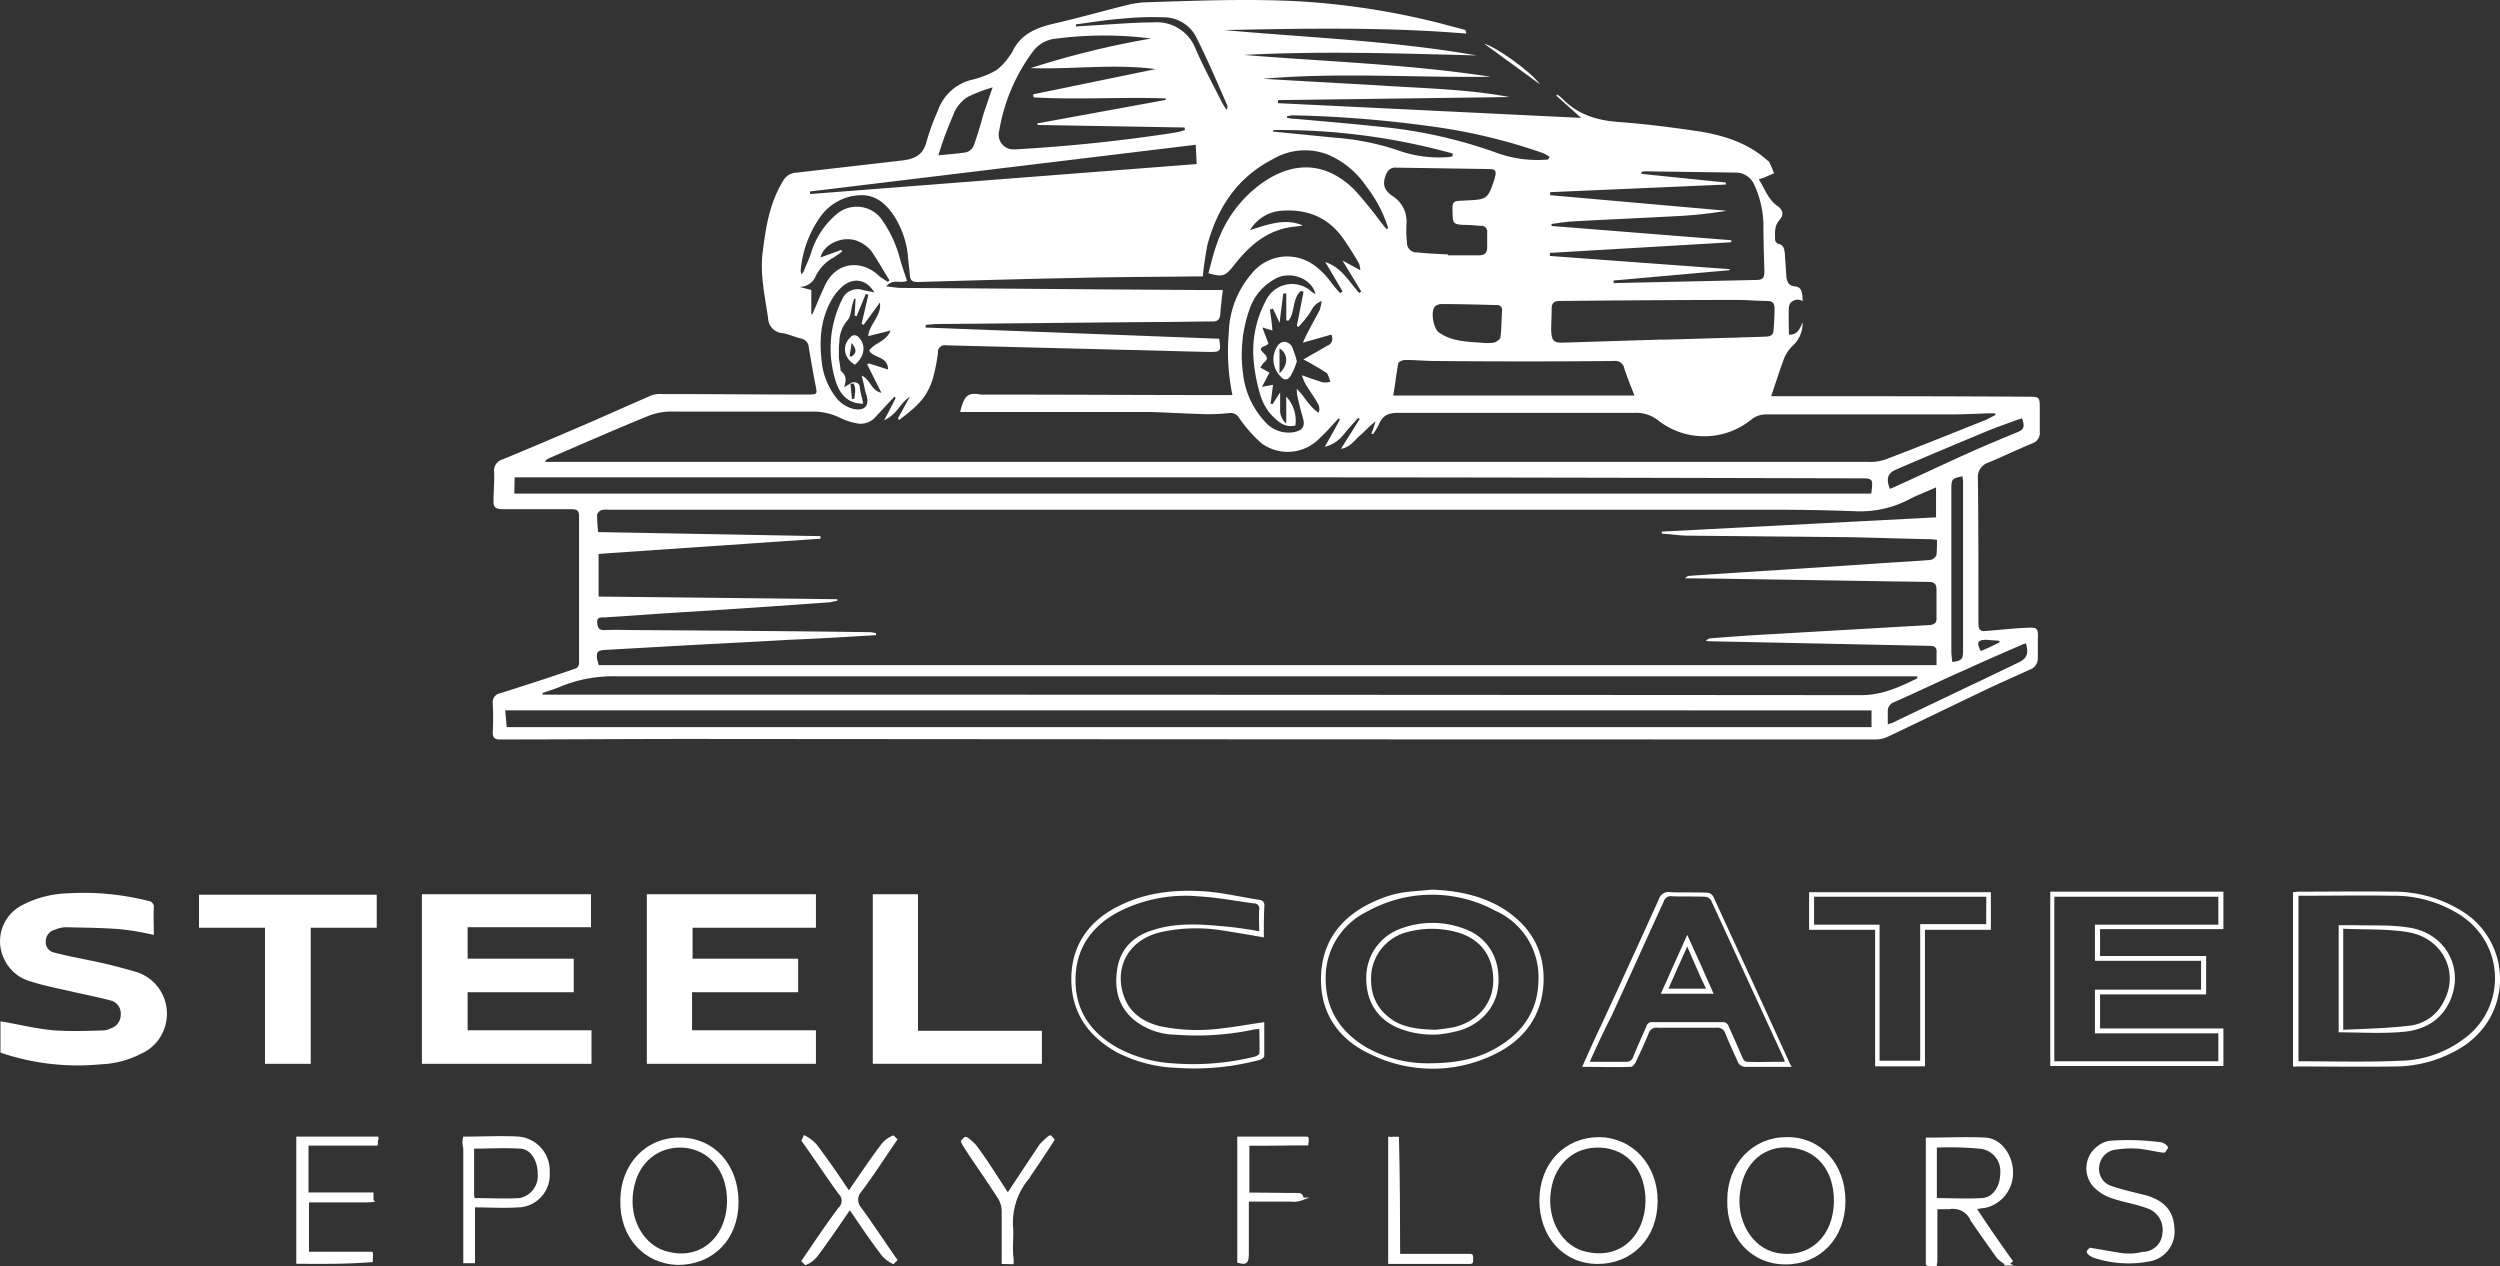 <svg xmlns="http://www.w3.org/2000/svg" xmlns:xlink="http://www.w3.org/1999/xlink" viewBox="0 0 744.16 376.9"><rect x="0" y="0" width="744.16" height="376.9" fill="#333333" stroke="none"/><defs><style>.cls-1,.cls-4{fill:none;}.cls-2{clip-path:url(#clip-path);}.cls-3{fill:#fff;}.cls-4{stroke:#fff;stroke-miterlimit:10;stroke-width:0.87px;}</style><clipPath id="clip-path" transform="translate(-0.01 0)"><rect class="cls-1" width="744.18" height="411.1"></rect></clipPath></defs><g id="Layer_2" data-name="Layer 2"><g id="Layer_1-2" data-name="Layer 1"><g class="cls-2"><path class="cls-3" d="M254.07,114.13l-.91.15.45,4.53.76-.15c0-1.36.6-3-.3-4.53m341.12,77.08v-.45c-1.21-.16-2.42-.16-3.78-.31-2.72,0-3.17.76-1.81,3.33,2-.76,3.78-1.67,5.59-2.57M379.06,38.71l-.15.45L397.5,41a75.67,75.67,0,0,1,18.29,3.63,36.46,36.46,0,0,0,15.56,2.12,2.81,2.81,0,0,0,1.06-.3v-.76A192.68,192.68,0,0,0,379.06,38.71ZM320.27,7.27v.61c2.41-.16,5-.31,7.4-.46,5.14-.3,10.43-.75,15.57-.75a12.37,12.37,0,0,1,12.7,8c2.41,5.44,5.29,10.88,8,16.17a12.15,12.15,0,0,0,1.21,1.81,1.64,1.64,0,0,0,0-1.66c-2.88-6.65-5.75-13.3-8.92-19.65a10.86,10.86,0,0,0-9.83-6.19,91.77,91.77,0,0,0-12.84.45c-4.23.3-8.77,1.06-13.3,1.66m-78.75,86.3h.3c1.21-2.72,2.27-5.44,3.48-8,3.48-8.16,11.49-8.16,16.32-3.47a20.83,20.83,0,0,0,2.73,1.81l.45-.45c-1.82-2.88-3.48-5.9-5.44-8.77a10.64,10.64,0,0,0-3.93-2.87c-4.23-1.82-10.13.6-11.19,4.84l6.2-2.27.3.45c-.75.61-1.66,1.21-2.57,1.82a12.31,12.31,0,0,0-5.29,5.44,5.24,5.24,0,0,1-4.83,3.32l3.47.91Zm54-67.56a42.87,42.87,0,0,0-7.71,3,11.08,11.08,0,0,0-3.63,4.23c-1.21,2.87-2.42,5.74-3.47,8.76-.46,1.36-.91,2.73-1.36,4.24,3-.31,5.74-.46,8.31-.91a3.55,3.55,0,0,0,2.27-2.12c1.05-3,2-6.19,2.87-9.37.9-2.57,1.66-5,2.72-7.86m306.36,98.55c-.6.15-1.21.45-1.81.6-2.88,1.06-5.6,2-8.47,3.17-9.07,3.78-18.13,7.56-27.2,11.49-2.57,1.06-3,2.87-1.82,5.74.31-.15.46-.15.76-.3,7.41-3.32,14.66-6.8,22.07-10.12,5-2.27,10.12-4.39,15.26-6.5,1.81-.76,2.12-1.66,1.21-4.08m-20.7,72.54c2.87-.45,3.17-.75,3.17-3.62v-50c0-.6-.15-1.21-.15-1.66-3.18.6-3.33.9-3.33,3.77v48.37a22.39,22.39,0,0,0,.31,3.17M460.83,47.48l.45-.76a8.35,8.35,0,0,0-2.57-1.36,168.83,168.83,0,0,0-33.55-7.86,350.86,350.86,0,0,0-40.05-3.17,7.29,7.29,0,0,0-2,.3v.45a14,14,0,0,0,2.57.3c8.62.76,17.23,1.51,25.85,2.42A142.45,142.45,0,0,1,446,45.66,35.54,35.54,0,0,0,460.83,47.48ZM561.94,215.69a3.06,3.06,0,0,1,1.21-.45c12.54-6.05,25.09-11.94,37.63-18,2.57-1.2,3.18-2.72,2.27-5.74-.3.15-.61.15-.91.3-5.59,2.42-11.18,4.84-16.77,7.41-7.26,3.17-14.36,6.65-21.62,9.82a2.78,2.78,0,0,0-1.81,2.88ZM440.88,102a15.93,15.93,0,0,0,3.78,0c.75-.16,2-1.06,2-1.67.3-2.56.3-5.29.45-7.86a1.44,1.44,0,0,0-1.19-1.66,1.85,1.85,0,0,0-.47,0c-5.44-.15-10.88-.3-16.32-.3a2.83,2.83,0,0,0-2,.76c-1.36,1.51-.45,6.5,1.21,7.71C432.11,101.58,436.49,101.73,440.88,102ZM256.94,120.17c-4.08,0-6.65-2.27-8-6.19A32.51,32.51,0,0,1,250.74,89a4.93,4.93,0,0,1,5.9-2.72c1.21.3,2.26.45,3.62.75-2.26-3.78-5.89-4.53-9.22-2A16.43,16.43,0,0,0,248.32,88c-3.78,5.74-4.53,12.24-3.78,19a21,21,0,0,0,4.09,11,9.27,9.27,0,0,0,5.74,3.78c3,.45,4.38-.91,3.63-3.94-.15-.45-.31-.9-.46-1.51-.3-1.51-.6-2.87-1.06-4.53,2.57,1.06,2.73,4.38,5.9,5.14l-4.23-8.46.45-.31,5.75,1.82c0-3.93-4.24-3.33-5.6-5.6,1.51-2.41,5-2.57,6.35-6l-6.65,1.66c.3-3.63,4.08-6,3.48-10l-4.84,6.65-.61-.31,2-8.61-.76-.3c-.9,2.27-1.81,4.38-2.72,6.65l-.6-.16c.15-1.66.15-3.32.3-5h-.45c-.15.45-.3.9-.46,1.51-.45,1.51-.45,3.47-1.36,4.68a10,10,0,0,0-2.57,6.35c0,.61-.15,1.21-.15,1.82v3.32c.15.91.31,2,.46,2.87,0,.3,0,.91.3,1.06,1.51,1.21,1.51,2.72.76,4.69.75-.46,1.35-.76,1.81-1.06a1.87,1.87,0,0,1,2.57.15,1.14,1.14,0,0,1,.3.6C256,116.55,256.64,118.36,256.94,120.17Zm99-77.08L241.07,57l.15.75,115-8.92Zm35.67,44.44c-1.21-4.84-7.87-7.11-12.25-4.39a16,16,0,0,0-7.25,8.47A40.78,40.78,0,0,0,370,111.1a24.94,24.94,0,0,0,6.35,14.21,9.28,9.28,0,0,0,8.77,3.33c2.56-.46,3.47-1.66,2.72-4.24-.61-2.11-1.21-4.38-1.67-6.64a9.3,9.3,0,0,1-.15-2c2.42,2.27,3.63,5.29,6.5,7.1a3,3,0,0,0-.15-2.57c-1.06-2-2.42-3.77-3.63-5.74a16.46,16.46,0,0,1-1.21-2.87c2.42.91,4.23,1.51,6.2,2.12a5.8,5.8,0,0,0,2.27-.16,11.7,11.7,0,0,0-.91-2.41c-.3-.46-1.06-.61-1.51-1.06-1.82-1.06-3.48-2.12-5.59-3.17,2.56-1.52,4.83-2.73,7.1-4.09a2.17,2.17,0,0,0,1.4-2.75s0-.08,0-.12-.15-.3-.15-.45L387.83,102c1.51-3.48,3.32-6.5,5-9.68a16.73,16.73,0,0,0,.61-2.72c-2.42.91-2.88,2.57-3.78,3.93a38.21,38.21,0,0,1-3.17,3.78l-.46-.3,2-10.13-.76-.3c-2.72,2.27-1.66,6.5-3.78,8.92l-.6-.15v-8h-.91c-.3,2.87-.75,5.59-1.06,8.76l-2-4.23-.91.3c.3,2,.6,4.08.76,6.2l-3-.91,1.82,4.84c-.15.15-.46.3-.61.45-2.11.91-2.11,1.06-.6,2.57,1.06,1.06.91,1.81-.15,2.57a9.32,9.32,0,0,0-1.06,1.51l2.72,1.51c-.76,1.36-1.36,2.72-2.27,4.23l3.33-.6c-.3,2-.45,3.78-.76,5.59l.61.15,2.26-3.47v5a5.06,5.06,0,0,0,1.82,4.23v-8a10.48,10.48,0,0,1,2.72,8.61,5.53,5.53,0,0,1-5-1.21,15.31,15.31,0,0,1-5.29-7.4,50.92,50.92,0,0,1-2.11-10.43,31.75,31.75,0,0,1,3.62-18.14,8.6,8.6,0,0,1,13-3.17A6.43,6.43,0,0,0,391.61,87.53Zm39.44-11.79V76h9.22c1.51,0,2.42-.6,2.42-2.27V69.24a1.71,1.71,0,0,0-1.36-2h-.45c-1.82-.15-3.48-.3-5.29-.3-2.73-.15-3.18-.45-3.18-3.17-.15-3.93-.15-3.93,3.63-4.08,6.8-.31,6.8-.31,8.92-6.65v-.16c.6-2,.15-2.56-1.67-2.56L415,49.89a2.89,2.89,0,0,0-2.26,1.67c-1.37,3.17-.91,5,2,6.95a8.87,8.87,0,0,1,3.93,8.16,34.78,34.78,0,0,0,.15,5.59,2.82,2.82,0,0,0,2.57,2.87h.45c2.88.31,6.05.46,9.22.61m55.47,42c-1.06-2.73-2.12-5.29-3-8a2.73,2.73,0,0,0-3.13-2.28h-.05c-17.53.15-35.06.15-52.74,0-3.18,0-6.35-.31-9.37-.31-.61,0-1.82.46-2,.91-.6,3.18-.91,6.2-1.51,9.68Zm8.31-16.63h0c7.26-.15,14.51-.45,21.77-.6,3-.16,5.89-.16,8.92-.31,1.36,0,2.41-.45,2.41-2,.15-2.12.3-4.24.3-6.35,0-1.36-.45-2.27-2.11-2.27-3,0-6-.3-9.07-.3-17.53,0-35.06.15-52.6.3h-.3c-1.36,0-2.27.61-2.27,2.12,0,2.26-.15,4.38-.15,6.65.15,3.17.76,3.78,3.93,3.63l29.17-.91M342.48,11.5a1.39,1.39,0,0,0-.75-.15,110.83,110.83,0,0,0-27.36.15A9.65,9.65,0,0,0,307.72,15a54.51,54.51,0,0,0-10.27,23.88,4.37,4.37,0,0,0,3,5.43h0a6.86,6.86,0,0,0,1.81.15q24-1.35,47.61-5a20.53,20.53,0,0,0,2.87-.75l-.15-.76-43.68-.75-.15-.46,38.24-7v-.45c-13.15-.46-26.15.45-39.3-.3l-.15-.91L344,20.57c-12.55-1.66-24.79.15-37.19-.3a260.4,260.4,0,0,1,35.67-8.77m137.84,72v.75h.76l41.56-.91c2.12,0,2.57-.6,2.57-2.72-.15-4.68-.3-9.37-.3-14.2A29.72,29.72,0,0,0,522.19,55a6,6,0,0,0-5.59-3.63L490.3,51a5.78,5.78,0,0,0-1.66.15v.61l25.09,2.57v.6l-52.3,2.27v.9L514,62.74a132,132,0,0,1-13.3,1.51c-10.89.6-21.92,1.06-32.8,1.67-2,.14-3.93.45-6.05.75v.6l53.51,4.24v.6l-54,3.17v.91l53.51,3.93v.3ZM153.1,146.93H557c.61-4.24.46-4.54-2.57-4.54-58.79-.15-117.43-.3-176.23-.3h-225Zm417.61,55v-.61H183.64a41.58,41.58,0,0,0-16,2.73c-2,.9-4.08,1.51-6.19,2.26l.15.46H164q195,0,390.09.15c6.2,0,11.34-2.42,16.63-5M150.84,216.45H557.1v-5H150.38Zm135-93.86c1.21-5.29,2.56-5.74,6.19-5.14h1.66c23.58,0,47.31.15,70.89.15h2.27a64.75,64.75,0,0,1-1.06-18.74,27.8,27.8,0,0,1,6.65-17.23,13.74,13.74,0,0,1,10.12-5.29c6.05-.15,10,3,13.46,7.41a30.73,30.73,0,0,0,2.87,3.47l.76-.45C398,83.9,396.29,81,394.48,78c5,1.67,7.1,5.9,10.12,9.22l.61-.45c-1.82-3-3.63-6-5.59-9.22l5.28,2.87a4.78,4.78,0,0,0-.6-2.42c-1.36-2.26-2.72-4.53-4.23-6.65-4.53-6.64-10.88-9.22-18.74-8.61a11.84,11.84,0,0,0-9.22,5.74c5.29-1.66,10.42-3.63,15.72-1.36-1.51.31-2.88.31-4.39.61-7.1,1.36-12.09,6-16.32,11.48-2.42,3-3.17,3.33-7.41,2.12.76-2.72,1.36-5.44,2.27-8a36.94,36.94,0,0,1,14.21-19.2c9.37-6.34,18.74-5.74,26.9,2.27a113.27,113.27,0,0,1,7.56,9.22c.75.91,1.36,1.82,2.12,2.57l.45-.3a39,39,0,0,0-6.5-12.39A26.06,26.06,0,0,0,395.23,46a18.83,18.83,0,0,0-16.32,1.36c-10.58,5.45-16.47,14.36-19.5,25.55-.6,3.17-1.06,6.19-1.36,9.37h-2.27c-11.78.15-23.57.15-35.36.45-15.72.3-31.44.76-47.16,1.21-1.51,0-2.27-.3-2.42-2-.15-2-.45-3.93-.6-6a26.9,26.9,0,0,0-4.08-11.64c-2.42-3.63-5.44-6.35-10.13-6.2a15.26,15.26,0,0,0-12.09,6.8,32.37,32.37,0,0,0-5.59,15.57c0,.46.15.91.15,1.21a4,4,0,0,0,.75-.9c.76-2,1.67-3.78,2.27-5.75a24.28,24.28,0,0,1,7.41-11.18,9.21,9.21,0,0,1,12.84.6c.16.31.46.45.61.76A36.19,36.19,0,0,1,268,77.4c.61,2.12,1.36,4.23,2,6.2-2,.9-4.24-.76-6.2,1.66,1.81.15,3.17.45,4.68.45,29.48.16,58.95.46,88.42.61H364c-.31,2.72-.61,5-.76,7.25-.15,1.51-.75,2.12-2.27,2.12-5,0-10,.15-15,.15-22.22.15-44.28.45-66.5.6a34.31,34.31,0,0,0-3.93.31v.75l87.36,3.33c.6,3.78.45,3.93-2.87,3.93-8.32-.15-16.48-.46-24.79-.61l-53.51-1.36a2.13,2.13,0,0,0-2.53,1.63.58.58,0,0,0,0,.19v.45a52.72,52.72,0,0,1-1.67,8.16,19.23,19.23,0,0,1-2.72,5.29,23.57,23.57,0,0,1-3.93,3.93c-1,.91-2.11,1.66-3.17,2.57l-.45-.45c1.2-2.12,2.41-4.39,3.62-6.5-2.87,1.81-3.93,5.44-7.7,7,1.35-2.42,2.41-4.53,3.47-6.65l-.45-.3L260.72,124a5.9,5.9,0,0,1-5.75,2,19.48,19.48,0,0,1-5-1.67,17.74,17.74,0,0,0-7.87-1.81H200.87a19.09,19.09,0,0,0-7.71,1.21c-10,4.08-19.95,8.46-29.78,12.69a4.9,4.9,0,0,0-1.06.76v.3H555.74a14.13,14.13,0,0,0,5.59-.75c10-3.78,20-7.86,29.93-11.79L594,123.5l-.15-.46h-2.57c-3.47.16-7.1.31-10.58.31h-55a7,7,0,0,0-4.54,1.66,22.24,22.24,0,0,1-27.35.3,10.59,10.59,0,0,0-7.26-2.42H416.09c-2.72,0-4.53.76-5.59,3.33a15.74,15.74,0,0,1-1.82,3l-.45-.15a33.58,33.58,0,0,0,1.21-3.63c-1.81,1.36-3.17,3-4.84,4.39-1.51,1.36-2.72,3.32-5.44,3.78,2-3.18,3.78-6,5.6-8.92l-.46-.31c-1.51,1.67-3,3.33-4.38,5a10.11,10.11,0,0,1-5.59,3.63q2.49-4.31,4.53-8.16l-.45-.3c-1.82,2-3.48,3.93-5.45,5.74A13.18,13.18,0,0,1,375.58,132a41,41,0,0,1-6.8-7.71,2.91,2.91,0,0,0-2.72-1.36,55.06,55.06,0,0,1-8.61.31c-5.14-.16-10.13-.46-15.27-.61H285.81Zm-36.58,55.77v.46c-.76.15-1.51.3-2.12.45-14.81,1.06-29.77,2.11-44.58,3-7.56.46-15.12,1.06-22.67,1.51-.91,0-2.27-.15-2.12,1.51.15,1.37.3,2.27,2.12,2.27,3.78-.15,7.55,0,11.33,0,22.52.15,44.89.3,67.41.61a8.41,8.41,0,0,1,2.12.3v.6c-.91,0-1.82.15-2.72.15-7.56.46-15.27.91-22.82,1.21-13,.76-26,1.36-39,2.12l-16.17.91c-2.27.15-2.57.75-2.27,2.87a12,12,0,0,1,.45,1.66H576.45v-3.63c.15-1.51-.45-2.11-2-2.11l-65-1.36a6.67,6.67,0,0,1-1.66-.15,2.41,2.41,0,0,1,1.66-.76c5.9-.45,11.94-.91,17.84-1.21l47.15-2.72c1.52-.15,2.12-.76,2-2.27v-8.16c0-1.81-.6-2.41-2.42-2.41-23.43-.31-47-.76-70.43-1.07h-2a1.88,1.88,0,0,1,1.51-.75c17.68-1.21,35.36-2.27,53.2-3.48,6-.45,12.09-.75,18.13-1.21a2.47,2.47,0,0,0,2-1.51c.15-1.51.15-3,.15-4.53-.75,0-1.21-.15-1.81-.15-8-.15-16.18-.45-24.19-.61l-47.91-.45c-2.72,0-5.29-.46-8-.6v-.61L576.3,154v-8.92c-2.72,1.21-5.14,2.12-7.56,3.33a31.49,31.49,0,0,1-16.47,3.77c-7.86-.3-15.87-.45-23.73-.45H181.06a5,5,0,0,0-2.11.15c-.45.16-1.21.91-1.21,1.36,0,1.67.15,3.33.3,5.14l66.2,1.21v.76l-66.05,4.53v12.7ZM436.49,10c-24-2-48.21-1.51-72.24-1.06,25.09,2.27,50.48,3.18,75.27,7.56-23.13-.6-46.1-1.36-69.23-.15,24.34,2,48.82,2.72,73.46,6.5-22.83.3-45.19-1.36-67.71.6,12.24.76,24.48,1.36,36.73,2.12s24.63,1.06,36.57,3.32l-68.92.91v.91l90.23,4.38-7.41-6.65.31-.3a15.41,15.41,0,0,1,1.81,1.51c4.53,4.53,10.13,6.2,16.33,6.65,8.15.6,16.47,1.66,24.48,2.87,7.25,1.21,14.21,3.48,19.8,8.47.15.15.45.3.6.45a33.54,33.54,0,0,1,1.51,3.48c-.9.45-1.81.75-2.72,1.21l-1.81.6c1.81,2.87,2.72,5.89,5.44,7.86,1.82,1.21,2.12,2.72.61,4.38-1.52,1.82-1.21,3.78-1.21,5.74a1.53,1.53,0,0,0,.9,1.21c1.66.31,1.82,1.51,2,2.88l.45,6.8c.15,1.66.76,2.87,2.57,3s2.27,1.51,2.27,4.38a2.76,2.76,0,0,0-3.63.61,2.43,2.43,0,0,0-.45,1.36c-.15,2.57,0,5.29,0,8,2.42.15,3.17-1.51,4.08-3.63a9,9,0,0,1-3,7,11,11,0,0,0-2.42,3.48c-1.36,3.63-2.57,7.41-3.93,11.48h2.57c24.63,0,49.12,0,73.75.16,3.63,0,3.63,0,3.63,3.78v6.65a3.27,3.27,0,0,1-2.27,3.47c-4.38,1.82-8.76,3.93-13.15,5.75a4.48,4.48,0,0,0-3,4.68c.15,12.85.15,25.54.15,38.39v4.39c0,2.41.46,2.87,2.87,2.56,3.93-.3,7.71-.75,11.64-.9,3-.15,3.33.15,3.18,3.32v5.44a3.61,3.61,0,0,1-2.57,3.78c-3.93,1.82-7.71,3.48-11.64,5.29-10.13,4.84-20.1,9.68-30.23,14.51a8.92,8.92,0,0,1-3.93.91q-176.38,0-352.61-.15c-18.89,0-37.94.15-56.83.15-1.51,0-2.11-.46-2.11-2.12a85.51,85.51,0,0,0,0-8.77,2.67,2.67,0,0,1,2.26-2.87c7.56-2.41,15.12-4.83,22.52-7.4a1.67,1.67,0,0,0,.91-1.51V153.58c0-1.51-.6-2-2.11-2H149.93c-2.57,0-3.17-.61-3-3,0-2.72.3-5.44.15-8.16a3.47,3.47,0,0,1,2.42-3.63c8.16-3.33,16.17-6.8,24.33-10.28,6.65-2.87,13.3-5.89,19.95-8.76a7.67,7.67,0,0,1,3.18-.46c14.5,0,29,.15,43.37.15,3,0,3,0,2.42-2.87-.75-3.78-1.36-7.41-2-11.18a2.74,2.74,0,0,0-2.12-2.57c-2-.46-3.78-1.36-5.74-1.67a4.57,4.57,0,0,1-4.24-4.38c-.9-6.35-2.41-12.85-1.66-19.34.91-7.41,2-14.82,6.05-21.47a4.75,4.75,0,0,1,4.08-2.57l31.44-3.62c3.62-.46,6.19-1.51,7.25-5.6A65.87,65.87,0,0,1,279.16,33a14.25,14.25,0,0,1,10-9.22,27.52,27.52,0,0,0,7.41-2.87,17.58,17.58,0,0,0,3.93-4.23,9,9,0,0,0,1.21-2c2.41-4.39,6.34-6.2,11-7.41,8-1.81,15.87-4.08,23.73-6a29.37,29.37,0,0,1,5.29-.61C357.14.17,372.56-.44,388,.47a224.94,224.94,0,0,1,41.41,6.65l6.8,1.81Z" transform="translate(-0.01 0)"></path></g><polygon class="cls-3" points="192.54 266.18 242.87 266.18 242.87 276.15 206.15 276.15 206.15 285.37 237.58 285.37 237.58 295.35 206 295.35 206 306.68 242.87 306.68 242.87 316.66 192.54 316.66 192.54 266.18"></polygon><polygon class="cls-3" points="175.92 266.18 175.92 276 139.19 276 139.19 285.37 170.78 285.37 170.78 295.35 139.19 295.35 139.19 306.68 176.07 306.68 176.07 316.66 125.59 316.66 125.59 266.18 175.92 266.18"></polygon><g class="cls-2"><path class="cls-3" d="M.15,313.33V304c5.44.91,10.73,2.27,16.17,2.72,4.84.3,9.68.15,14.51,0a5.07,5.07,0,0,0,2.12-.6,4.23,4.23,0,0,0,3-4.24,3.94,3.94,0,0,0-3-4.08c-3.48-.9-7.11-1.66-10.58-2.41-4.38-1.06-8.77-1.82-13-3.18a12.3,12.3,0,0,1-8.16-6.8,12.07,12.07,0,0,1,5.44-16,30.94,30.94,0,0,1,13.15-3.48,78.54,78.54,0,0,1,24.48,2.27,1.74,1.74,0,0,1,1.52,1.93,0,0,0,0,1,0,0c-.15,2.72,0,5.44,0,8.17A81.5,81.5,0,0,0,36,276.61c-5.44-.46-10.88-.46-16.32-.61a8.88,8.88,0,0,0-3.33.75,3.56,3.56,0,0,0-2.72,3.48,3.13,3.13,0,0,0,2.57,3.32c3.33.91,6.8,1.52,10.28,2.27,4.68.91,9.37,2.12,14.05,3.48a13,13,0,0,1,8.62,16.17,12.75,12.75,0,0,1-7.1,8.16,28.25,28.25,0,0,1-12.09,3.18A71.31,71.31,0,0,1,.15,313.33" transform="translate(-0.01 0)"></path></g><polygon class="cls-3" points="92.49 316.66 78.88 316.66 78.88 276.15 59.24 276.15 59.24 266.33 112.14 266.33 112.14 276.15 92.49 276.15 92.49 316.66"></polygon><polygon class="cls-3" points="273.1 306.83 310.13 306.83 310.13 316.65 259.8 316.65 259.8 266.18 273.25 266.18 273.25 306.83 273.1 306.83"></polygon><path class="cls-3" d="M611.51,315.9h48.82v-8.31H623.6v-13h31.59V286H623.6V275.24h36.73v-8.31H611.51Zm50.33-50.33v11H625.12v8H656.7V296H625.12v10.13h36.72v11.18H610.3V265.42h51.54Z" transform="translate(-0.01 0)"></path><g class="cls-2"><path class="cls-3" d="M374.83,277.21c0-2.27-.15-4.38,0-6.35a1.61,1.61,0,0,0-1.17-1.95l0,0h-.45c-5.6-.75-11-1.81-16.63-2.11a43.58,43.58,0,0,0-23.43,4.53c-8.16,4.24-13,11-13,20.41s4.83,16,13,20.4a39.73,39.73,0,0,0,16.18,4.39,76.59,76.59,0,0,0,24.18-2c.45-.15,1.36-.6,1.36-.91.15-2.42,0-4.83,0-7.4a4.51,4.51,0,0,1-1.21.15A82.63,82.63,0,0,1,350,308a20.23,20.23,0,0,1-12.39-4.38c-4.84-4.08-6-9.37-5-15.42s5.14-9.82,11-11.48c6.5-2,13.15-1.67,19.8-1.06A111,111,0,0,1,374.83,277.21Zm1.36,1.81c-4.39-.75-8.62-1.51-12.7-2.11a48.78,48.78,0,0,0-18.14.6c-9.36,2.27-13.9,10.43-10.73,19.2,1.82,5,5.9,7.55,10.73,8.76a54.82,54.82,0,0,0,18.6.61c4.08-.46,8-1.21,12.39-1.82v10.13c0,.3-.76.91-1.21,1.06a75.27,75.27,0,0,1-24.64,2.42,42,42,0,0,1-18.13-4.69c-8.62-4.84-13.61-12.09-13.45-22.22s5.74-17.38,14.81-21.61c8.16-3.93,17.08-4.69,26-3.93,5,.45,10,1.66,15.12,2.42,1.21.15,1.66.91,1.51,2.12-.15,2.87-.15,5.89-.15,9.06" transform="translate(-0.01 0)"></path><path class="cls-3" d="M473.22,316.05H484a2,2,0,0,0,2.12-1.36c1.21-3,2.57-6.05,3.93-9.07a1.7,1.7,0,0,1,2-1.36h20.56a1.8,1.8,0,0,1,2,1.36c1.36,3,2.72,6.05,4.08,9.22.15.46.76,1.21,1.21,1.21,3.78.15,7.56,0,11.34,0,0-.3-.15-.45-.15-.75-7.26-15.72-14.51-31.59-21.77-47.31a2.31,2.31,0,0,0-1.81-1.06c-3.33-.15-6.5,0-9.83-.15a2.15,2.15,0,0,0-2.41,1.51c-5.29,11.49-10.43,23-15.72,34.46C477.3,307.13,475.34,311.37,473.22,316.05Zm60,1.51H519.17a2.92,2.92,0,0,1-1.67-1.05c-1.36-3-2.72-5.9-3.93-8.92a2.36,2.36,0,0,0-2.56-1.67H493.47a2.39,2.39,0,0,0-2.72,1.67c-1.21,3-2.57,5.89-3.93,8.76-.3.46-.9,1.21-1.36,1.21-4.68.16-9.52,0-14.51,0,2-4.38,3.78-8.46,5.75-12.54,5.74-12.39,11.48-24.94,17.08-37.33a3,3,0,0,1,3.47-2.12c3.63.15,7.26,0,10.88.15a2.33,2.33,0,0,1,1.82,1.06c7.7,16.77,15.41,33.4,23,50.18.15,0,.3.3.3.6" transform="translate(-0.01 0)"></path><path class="cls-3" d="M684.06,315.9c10.28,0,20.41.3,30.38-.15a32.52,32.52,0,0,0,18.74-6.35,22.23,22.23,0,0,0,5.59-30.83,23.59,23.59,0,0,0-6.19-6.05A36.64,36.64,0,0,0,712,266.63c-8.61-.15-17.38,0-26,0h-1.82V315.9Zm-1.51,1.51V265.57c.6,0,1.06-.15,1.66-.15,9.22,0,18.44-.15,27.81,0a38.42,38.42,0,0,1,21,5.89A23.73,23.73,0,0,1,740.59,304a24.85,24.85,0,0,1-8,7.86,37.73,37.73,0,0,1-19.8,5.59c-9.83.15-19.5,0-29.32,0-.31.15-.46,0-.91,0" transform="translate(-0.01 0)"></path></g><path class="cls-3" d="M591.26,266.93H540v8.31h19.49v40.51h12.09V275.09h19.65Zm1.36-1.36v11.19H573v40.65H558.16V276.76H538.51V265.57Z" transform="translate(-0.01 0)"></path><g class="cls-2"><path class="cls-3" d="M425,316.51c7.7,0,14.05-1.06,19.8-4.24,8-4.38,13-11,13.15-20.4a21.59,21.59,0,0,0-12.7-20.71,39.72,39.72,0,0,0-38.54.31,21.79,21.79,0,0,0-12.09,19.95c0,9.06,4.38,15.71,11.94,20.25A37.32,37.32,0,0,0,425,316.51m1.36-51.7c7.4.31,14.51,1.67,21,5.6,8.17,5.14,12.55,12.54,12.1,22.22s-5.75,16.92-14.51,21.16a41.78,41.78,0,0,1-36.73.14c-9.67-4.38-15.26-12.24-15-23.12.3-11.18,6.65-18.59,16.62-22.82a32.57,32.57,0,0,1,7.41-2.27c2.87-.45,6-.6,9.07-.91" transform="translate(-0.01 0)"></path><path class="cls-3" d="M441.78,13c3.48.91,13.76,8.17,16.63,12.1Z" transform="translate(-0.01 0)"></path><path class="cls-3" d="M380.87,111.1c2.72-2.41,2.57-5.89,0-7.4Zm5.14-3.47a20.5,20.5,0,0,1-1.81,4.23c-.91,1.51-2.12,1.36-3.18,0a7.1,7.1,0,0,1-.6-9.07,2.59,2.59,0,0,1,2-1.06,3,3,0,0,1,2.12,1.37,26.76,26.76,0,0,1,1.51,4.53" transform="translate(-0.01 0)"></path><path class="cls-3" d="M252.86,106l.6.15c1.51-1.06,1.66-2.12,0-4.08a32.71,32.71,0,0,1-.6,3.93m1.66,2.57c-3.48-2-3.93-5.75-1.36-8.17a1.48,1.48,0,0,1,2.06-.34l.05,0,.46.46c2.11,2.26,1.66,5.59-1.21,8" transform="translate(-0.01 0)"></path><path class="cls-3" d="M502.24,281.74c-2,4.39-3.78,8.47-5.59,12.55h11.18c-2-4.08-3.63-8.16-5.59-12.55m-7.86,14.06c2.57-5.74,5.14-11.49,7.86-17.53,2.72,6,5.29,11.63,7.86,17.53Z" transform="translate(-0.01 0)"></path><path class="cls-3" d="M697.51,276.45v30.08c6.65-.3,13.15-.45,19.65-1.21a12.93,12.93,0,0,0,10.28-7.25c4.68-8.62-.3-18.74-10.43-20.56-6.2-1.06-12.85-.76-19.5-1.06m-1.36,30.84V275.4H701c5.44.15,11-.16,16.32.75,10.28,1.66,15.87,11.33,12.4,20.71-2.42,6.5-7.71,9.67-14.21,10.27s-12.85.16-19.35.16" transform="translate(-0.01 0)"></path><path class="cls-3" d="M427.12,306.53c2-.15,3.78-.45,5.59-.75,7.11-1.67,11.64-7,11.79-13.61.15-7.55-3.92-13-11.33-14.81a27.79,27.79,0,0,0-14.51.15,14.25,14.25,0,0,0-10.43,11.94c-.61,6.35,1.51,11.33,7.1,14.66,3.33,1.81,7.11,2.27,11.79,2.42m1.36,1.36a27.33,27.33,0,0,1-12.54-2c-6.35-2.86-9.53-8.31-9.22-15.71A15.44,15.44,0,0,1,417.3,276.3a26.78,26.78,0,0,1,18.14,0c7.25,2.42,11.18,8.77,10.57,16.78-.45,6.95-5.74,12.54-13.14,14.05a34.44,34.44,0,0,1-4.39.76" transform="translate(-0.01 0)"></path><path class="cls-3" d="M576.11,341.18v15.87c4.68,0,9.22.3,14,0,3.63-.3,5.74-3.93,5.74-7.86a7.13,7.13,0,0,0-6.53-7.7h-.11A93.12,93.12,0,0,0,576.11,341.18Zm21.46,35.06a10.15,10.15,0,0,1-2.88-2.11c-2.56-3.63-5.28-7.41-7.7-11a6.09,6.09,0,0,0-6.8-3.62h-3.93v15.87l-.15,1.13s-2.42,0-2.42-.25V339.06c6,0,11.64-.3,17.38,0,4.53.31,7.86,5.29,7.71,10.28a10.16,10.16,0,0,1-8.16,9.82c-.76,0-1.52.31-2.87.31,3.62,5.59,7.1,10.58,10.88,15.87Z" transform="translate(-0.01 0)"></path><path class="cls-4" d="M576.11,341.18v15.87c4.68,0,9.22.3,14,0,3.63-.3,5.74-3.93,5.74-7.86a7.13,7.13,0,0,0-6.53-7.7h-.11A93.12,93.12,0,0,0,576.11,341.18Zm21.46,35.06a10.15,10.15,0,0,1-2.88-2.11c-2.56-3.63-5.28-7.41-7.7-11a6.09,6.09,0,0,0-6.8-3.62h-3.93v15.87l-.15,1.13s-2.42,0-2.42-.25V339.06c6,0,11.64-.3,17.38,0,4.53.31,7.86,5.29,7.71,10.28a10.16,10.16,0,0,1-8.16,9.82c-.76,0-1.52.31-2.87.31,3.62,5.59,7.1,10.58,10.88,15.87Z" transform="translate(-0.01 0)"></path><path class="cls-3" d="M216.85,357.35c0-8.92-5.3-15.57-13.46-16.17-7.7-.46-14,4.68-15.26,13.15-1.51,8.92,3.47,17.23,10.88,18.74,9.83,2.42,17.84-4.69,17.84-15.72m2.56.45c0,10.89-7.4,18.29-17.68,18.29-9.82-.3-16.93-8.16-16.63-18.74,0-10.58,7.41-18.44,17.39-18.29,9.82,0,16.92,7.86,16.92,18.74" transform="translate(-0.01 0)"></path><path class="cls-4" d="M216.85,357.35c0-8.92-5.3-15.57-13.46-16.17-7.7-.46-14,4.68-15.26,13.15-1.51,8.92,3.47,17.23,10.88,18.74C208.84,375.49,216.85,368.38,216.85,357.35Zm2.56.45c0,10.89-7.4,18.29-17.68,18.29-9.82-.3-16.93-8.16-16.63-18.74,0-10.58,7.41-18.44,17.39-18.29C212.31,339.06,219.41,346.92,219.41,357.8Z" transform="translate(-0.01 0)"></path><path class="cls-3" d="M490.26,357.5c0-9.22-5.29-15.87-13.76-16.32-7.7-.45-14.05,4.68-15.26,13.15-1.36,8.92,3.47,17.23,11,18.74,10.13,2.27,17.69-4.68,18-15.57m2.72,0c0,10.89-7.41,18.29-17.38,18.29s-16.93-7.86-16.93-18.44c0-10.88,7.41-18.44,17.38-18.44,9.67.15,16.93,8,16.93,18.59" transform="translate(-0.01 0)"></path><path class="cls-4" d="M490.26,357.5c0-9.22-5.29-15.87-13.76-16.32-7.7-.45-14.05,4.68-15.26,13.15-1.36,8.92,3.47,17.23,11,18.74C482.4,375.34,490,368.39,490.26,357.5Zm2.72,0c0,10.89-7.41,18.29-17.38,18.29s-16.93-7.86-16.93-18.44c0-10.88,7.41-18.44,17.38-18.44C485.72,339.06,493,346.92,493,357.5Z" transform="translate(-0.01 0)"></path><path class="cls-3" d="M546.33,357.35c0-9.22-5.29-15.57-13.45-16.17-7.71-.76-14.06,4.53-15.27,13.15-1.51,8.92,3.48,17.38,11,19,10,2,17.68-5,17.68-16m2.57.15c0,10.89-7.41,18.44-17.38,18.44s-17.23-7.86-16.93-18.74c0-10.58,7.41-18.29,17.23-18.29,10-.15,17.08,7.86,17.08,18.59" transform="translate(-0.01 0)"></path><path class="cls-4" d="M546.33,357.35c0-9.22-5.29-15.57-13.45-16.17-7.71-.76-14.06,4.53-15.27,13.15-1.51,8.92,3.48,17.38,11,19C538.62,375.34,546.33,368.39,546.33,357.35Zm2.57.15c0,10.89-7.41,18.44-17.38,18.44s-17.23-7.86-16.93-18.74c0-10.58,7.41-18.29,17.23-18.29C541.8,338.76,548.9,346.77,548.9,357.5Z" transform="translate(-0.01 0)"></path><path class="cls-3" d="M112.41,340.57h-21v14.81h19.34l0,2a18.48,18.48,0,0,1-2.23.09H91.55v15.57h19s.11-.28,0,1.56v.67c-8,.61-14,.49-21.91.49v-37h24" transform="translate(-0.01 0)"></path><path class="cls-4" d="M112.41,340.57h-21v14.81h19.34l0,2a18.48,18.48,0,0,1-2.23.09H91.55v15.57h19s.11-.28,0,1.56v.67c-8,.61-14,.49-21.91.49v-37h24" transform="translate(-0.01 0)"></path><path class="cls-3" d="M141,357.05c4.69,0,9.22.3,13.76,0a7.15,7.15,0,0,0,5.74-7.71c0-3.93-2.12-7.71-5.59-7.86-4.69-.3-9.22,0-14.21,0v13.75a4.53,4.53,0,0,0,.3,1.82m-2.72-18.29c5.59,0,10.88-.3,16.17,0A9.72,9.72,0,0,1,163.19,349a9.25,9.25,0,0,1-8.51,9.95l-.26,0c-4.53.31-8.76,0-13.45,0l0,16.63h-2.62c0-.72,0-1.36,0-1.81V341.78a6.17,6.17,0,0,1-.15-3" transform="translate(-0.01 0)"></path><path class="cls-4" d="M141,357.05c4.69,0,9.22.3,13.76,0a7.15,7.15,0,0,0,5.74-7.71c0-3.93-2.12-7.71-5.59-7.86-4.69-.3-9.22,0-14.21,0v13.75A4.53,4.53,0,0,0,141,357.05Zm-2.72-18.29c5.59,0,10.88-.3,16.17,0A9.72,9.72,0,0,1,163.19,349a9.25,9.25,0,0,1-8.51,9.95l-.26,0c-4.53.31-8.76,0-13.45,0l0,16.63h-2.62c0-.72,0-1.36,0-1.81V341.78A6.17,6.17,0,0,1,138.25,338.76Z" transform="translate(-0.01 0)"></path><path class="cls-3" d="M239.52,338.46a11,11,0,0,1,3.17,2.42c3.48,4.53,6.65,9.22,10,14.2,3.47-5,6.65-9.82,10-14.2a7.39,7.39,0,0,1,3.18-2.42l.75.75c-3.48,5-6.8,10.28-10.58,15.27a3.94,3.94,0,0,0,0,5.29c3.63,5,7.1,10.28,10.58,15.26l-.75.76a10.18,10.18,0,0,1-2.88-2.12c-3.47-4.53-6.65-9.22-10-14.2-3.48,5-6.65,9.82-10,14.2a7.42,7.42,0,0,1-3.17,2.42l-.76-.75c3.63-5.29,7.11-10.58,10.89-15.57a3.2,3.2,0,0,0,.16-4.52l-.16-.17c-3.63-5-7.11-10.28-10.89-15.56Z" transform="translate(-0.01 0)"></path><path class="cls-4" d="M239.52,338.46a11,11,0,0,1,3.17,2.42c3.48,4.53,6.65,9.22,10,14.2,3.47-5,6.65-9.82,10-14.2a7.39,7.39,0,0,1,3.18-2.42l.75.75c-3.48,5-6.8,10.28-10.58,15.27a3.94,3.94,0,0,0,0,5.29c3.63,5,7.1,10.28,10.58,15.26l-.75.76a10.18,10.18,0,0,1-2.88-2.12c-3.47-4.53-6.65-9.22-10-14.2-3.48,5-6.65,9.82-10,14.2a7.42,7.42,0,0,1-3.17,2.42l-.76-.75c3.63-5.29,7.11-10.58,10.89-15.57a3.2,3.2,0,0,0,.16-4.52l-.16-.17c-3.63-5-7.11-10.28-10.89-15.56Z" transform="translate(-0.01 0)"></path><path class="cls-3" d="M622.2,371.86c2.88.45,6,1.06,8.92,1.51a16.38,16.38,0,0,0,6.65-.3,6.33,6.33,0,0,0,6.35-6,7.14,7.14,0,0,0-5-7.87c-3.63-1.35-7.41-1.81-11-3.17a12.44,12.44,0,0,1-5-3.48,7.78,7.78,0,0,1,1.35-10.91l.16-.12A7.18,7.18,0,0,1,628.1,340a72.71,72.71,0,0,1,15.11.45c.45,0,2.25,1.11,1.51,1.36l-.45.76c.23.42-4.68-.76-7.41-1.06a30.55,30.55,0,0,0-7.4.3,6,6,0,0,0-5,5.29,5.72,5.72,0,0,0,3.93,6.35c3.18,1.06,6.35,1.81,9.52,2.57,6.05,1.51,8.77,4.69,8.92,9.83A8.54,8.54,0,0,1,640,375,32.62,32.62,0,0,1,623.41,374c-.75-.3-1.93-1-1.81-1.51Z" transform="translate(-0.01 0)"></path><path class="cls-4" d="M622.2,371.86c2.88.45,6,1.06,8.92,1.51a16.38,16.38,0,0,0,6.65-.3,6.33,6.33,0,0,0,6.35-6,7.14,7.14,0,0,0-5-7.87c-3.63-1.35-7.41-1.81-11-3.17a12.44,12.44,0,0,1-5-3.48,7.78,7.78,0,0,1,1.35-10.91l.16-.12A7.18,7.18,0,0,1,628.1,340a72.71,72.71,0,0,1,15.11.45c.45,0,2.25,1.11,1.51,1.36l-.45.76c.23.42-4.68-.76-7.41-1.06a30.55,30.55,0,0,0-7.4.3,6,6,0,0,0-5,5.29,5.72,5.72,0,0,0,3.93,6.35c3.18,1.06,6.35,1.81,9.52,2.57,6.05,1.51,8.77,4.69,8.92,9.83A8.54,8.54,0,0,1,640,375,32.62,32.62,0,0,1,623.41,374c-.75-.3-1.93-1-1.81-1.51Z" transform="translate(-0.01 0)"></path><path class="cls-3" d="M368.74,375.49V338.76h20.1c.31,0,.31,0,.3.74l-.11,1c-4.23,0-9.41.11-13.94.11h-3.63v14.81c4.23,0,10.74.12,15,.12.75,0,1.43.74.85,1.38a6.38,6.38,0,0,1-3,.32h-13v15.57c0,2.57-.15,3.47-2.57,2.72" transform="translate(-0.01 0)"></path><path class="cls-4" d="M368.74,375.49V338.76h20.1c.31,0,.31,0,.3.74l-.11,1c-4.23,0-9.41.11-13.94.11h-3.63v14.81c4.23,0,10.74.12,15,.12.75,0,1.43.74.85,1.38a6.38,6.38,0,0,1-3,.32h-13v15.57C371.31,375.34,371.16,376.24,368.74,375.49Z" transform="translate(-0.01 0)"></path><path class="cls-3" d="M300,355.69c3.48-5.29,6.65-10,9.82-14.81.76-.76,2.88-2.92,2.88-2.42l.75.75c.32-.29-4.84,7.47-7.71,11.64A20.76,20.76,0,0,0,301.18,366c.08,2.82-.2,5.05,0,7.87a7.58,7.58,0,0,1,.12,2l-2.69-.06V360.68A7.6,7.6,0,0,0,297.1,356c-3.47-5.59-11.1-16.11-10.58-16.32l.76-.76c.31-.45,2.11,1.36,2.87,2.12,3.32,4.38,6.19,9.07,9.82,14.66" transform="translate(-0.01 0)"></path><path class="cls-4" d="M300,355.69c3.48-5.29,6.65-10,9.82-14.81.76-.76,2.88-2.92,2.88-2.42l.75.75c.32-.29-4.84,7.47-7.71,11.64A20.76,20.76,0,0,0,301.18,366c.08,2.82-.2,5.05,0,7.87a7.58,7.58,0,0,1,.12,2l-2.69-.06V360.68A7.6,7.6,0,0,0,297.1,356c-3.47-5.59-11.1-16.11-10.58-16.32l.76-.76c.31-.45,2.11,1.36,2.87,2.12C293.47,345.41,296.34,350.1,300,355.69Z" transform="translate(-0.01 0)"></path><path class="cls-3" d="M416.35,373.67h21.31c.45,0,.41.16.41,1.12,0,.53.2,1-.41,1h-24v-37c1.06,0,.45.76,1.06,0H416c.3,10.58.38,24,.38,34.91" transform="translate(-0.01 0)"></path><path class="cls-4" d="M416.35,373.67h21.31c.45,0,.41.16.41,1.12,0,.53.2,1-.41,1h-24v-37c1.06,0,.45.76,1.06,0H416C416.27,349.34,416.35,362.79,416.35,373.67Z" transform="translate(-0.01 0)"></path></g></g></g></svg>